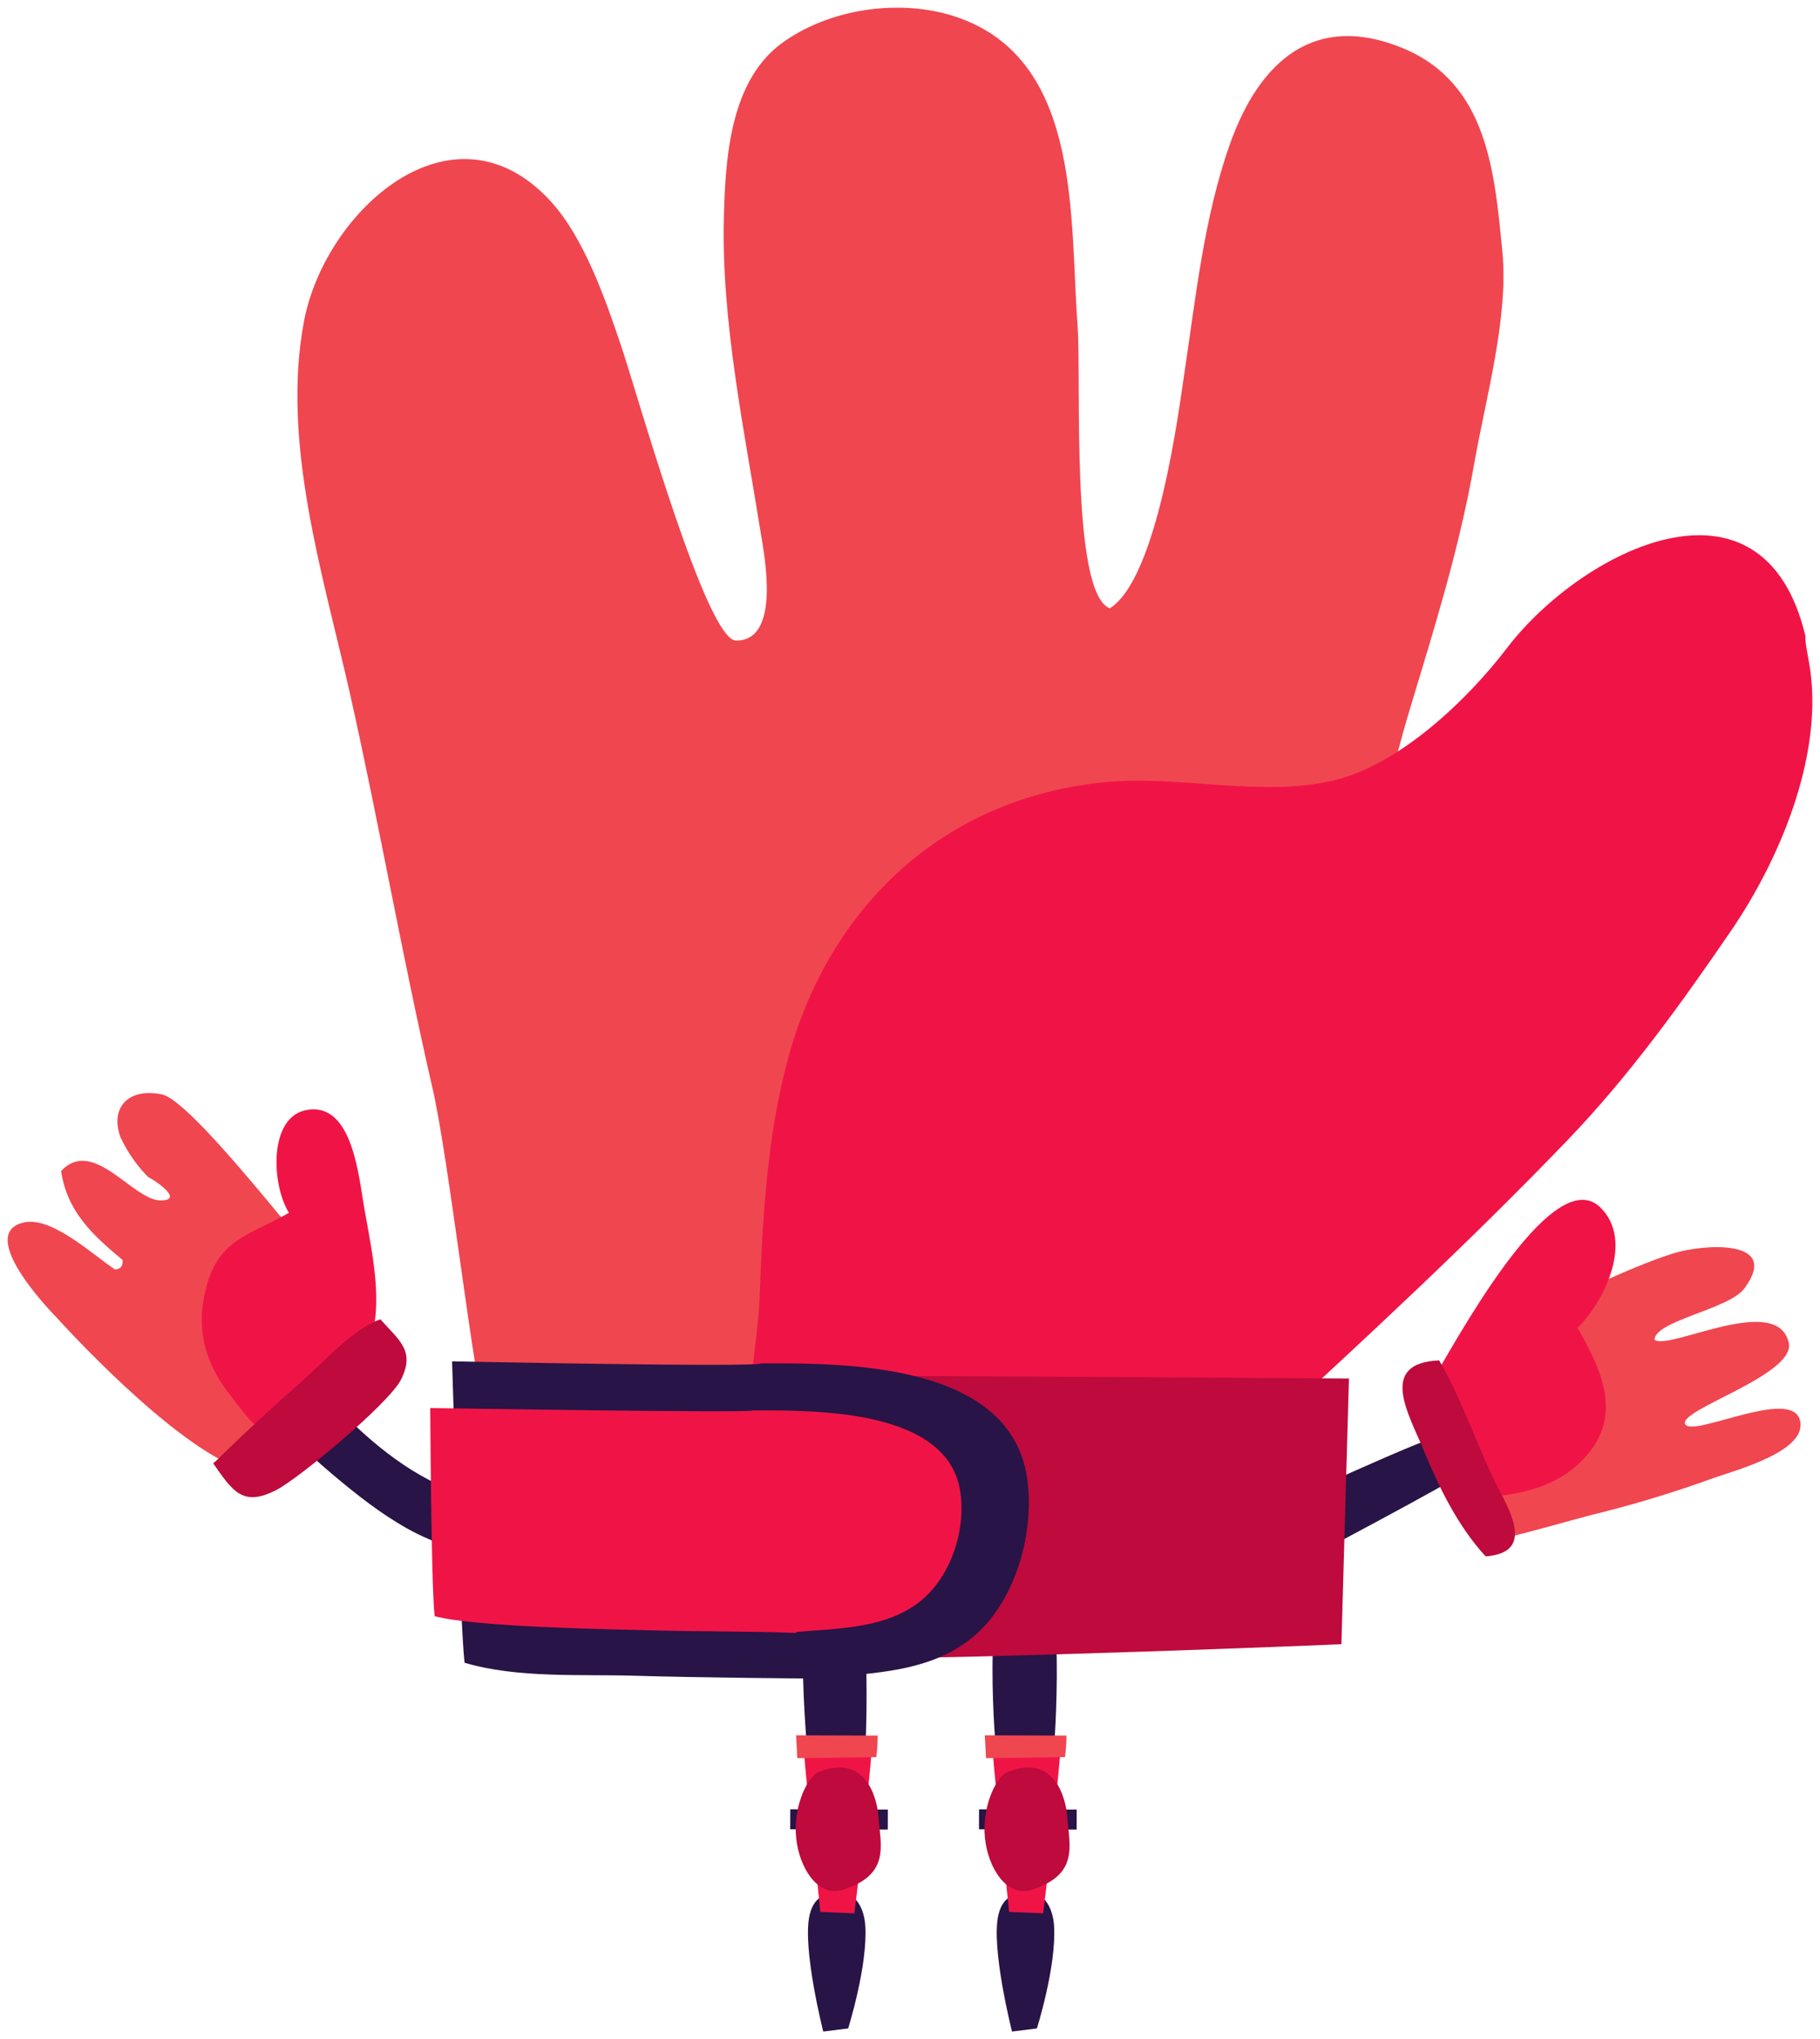<svg xmlns="http://www.w3.org/2000/svg" xmlns:xlink="http://www.w3.org/1999/xlink" version="1.1" width="118.711" height="132.924" viewBox="-0.467 -0.185 118.711 132.924">
  <!-- Exported by Scratch - http://scratch.mit.edu/ -->
  <g id="ID0.5057939304970205">
    <g id="Page-1">
      <g id="goalie-e-[sports,soccer,football,alex-eben-meyer]">
        <g id="Group-6">
          <path id="Rectangle-path" fill="#281446" stroke="none" stroke-width="1" d="M 63.393 117.752 L 69.761 117.771 L 69.757 119.075 L 63.389 119.056 L 63.393 117.752 Z "/>
          <path id="Shape" fill="#281446" stroke="none" stroke-width="1" d="M 67.166 132.035 C 67.166 132.035 68.448 127.973 68.285 125.349 C 68.212 124.155 67.622 123.262 66.853 123.201 C 65.921 123.128 64.973 123.302 64.66 124.61 C 64.143 126.743 65.543 132.238 65.543 132.238 L 67.166 132.035 Z "/>
          <path id="Shape" fill="#281446" stroke="none" stroke-width="1" d="M 68.31 113.335 L 64.465 113.474 C 64.465 113.474 63.378 101.224 66.332 100.672 C 69.286 100.119 68.31 113.335 68.31 113.335 Z "/>
          <path id="Shape" fill="#F01446" stroke="none" stroke-width="1" d="M 67.569 124.533 C 67.927 121.775 68.473 116.751 68.717 113.758 L 64.269 113.794 C 64.493 116.771 65.083 121.662 65.352 124.44 L 67.569 124.533 Z "/>
          <path id="Shape" fill="#F04650" stroke="none" stroke-width="1" d="M 63.769 112.929 L 63.846 114.42 L 68.997 114.347 C 69.061 113.882 69.092 113.414 69.091 112.946 L 63.769 112.929 Z "/>
          <path id="Shape" fill="#BE0A3C" stroke="none" stroke-width="1" d="M 65.124 115.374 C 68.249 114.026 69.054 116.906 69.156 118.323 C 69.286 120.163 69.913 122.023 66.8 123.002 C 65.201 123.506 63.976 121.576 63.777 119.623 C 63.582 117.771 64.347 115.923 65.124 115.374 Z "/>
        </g>
        <g id="Group-5">
          <path id="Rectangle-path" fill="#281446" stroke="none" stroke-width="1" d="M 51.078 117.751 L 57.445 117.77 L 57.441 119.074 L 51.074 119.055 L 51.078 117.751 Z "/>
          <path id="Shape" fill="#281446" stroke="none" stroke-width="1" d="M 54.854 132.035 C 54.854 132.035 56.135 127.973 55.973 125.349 C 55.899 124.155 55.309 123.262 54.54 123.201 C 53.609 123.128 52.661 123.302 52.347 124.61 C 51.83 126.743 53.23 132.238 53.23 132.238 L 54.854 132.035 Z "/>
          <path id="Shape" fill="#281446" stroke="none" stroke-width="1" d="M 55.997 113.335 L 52.152 113.474 C 52.152 113.474 50.931 100.026 53.78 99.843 C 56.628 99.66 55.997 113.335 55.997 113.335 Z "/>
          <path id="Shape" fill="#F01446" stroke="none" stroke-width="1" d="M 55.257 124.533 C 55.615 121.775 56.16 116.751 56.404 113.758 L 51.957 113.794 C 52.18 116.771 52.77 121.662 53.039 124.44 L 55.257 124.533 Z "/>
          <path id="Shape" fill="#F04650" stroke="none" stroke-width="1" d="M 51.46 112.929 L 51.538 114.42 L 56.689 114.347 C 56.752 113.882 56.783 113.414 56.782 112.946 L 51.46 112.929 Z "/>
          <path id="Shape" fill="#BE0A3C" stroke="none" stroke-width="1" d="M 52.811 115.374 C 55.936 114.026 56.742 116.906 56.843 118.323 C 56.974 120.163 57.6 122.023 54.488 123.002 C 52.888 123.506 51.664 121.576 51.464 119.623 C 51.269 117.771 52.034 115.923 52.811 115.374 Z "/>
        </g>
        <g id="Group-4">
          <path id="Shape" fill="#281446" stroke="none" stroke-width="1" d="M 82.767 98.097 C 82.767 98.097 79.862 99.648 80.065 101.468 C 80.268 103.287 83.56 102.065 83.56 102.065 C 83.792 101.959 94.888 96.098 94.925 95.846 C 94.819 95.44 93.423 93.844 93.326 93.479 C 93.037 93.308 82.856 97.922 82.767 98.097 Z "/>
          <path id="Shape" fill="#F04650" stroke="none" stroke-width="1" d="M 108.67 81.517 C 102.892 83.349 92.199 89.555 92.199 89.555 L 97.68 100.062 C 99.437 99.656 101.553 99.035 103.323 98.568 C 105.95 97.93 108.54 97.152 111.083 96.236 C 112.393 95.741 117.028 94.579 116.975 92.678 C 116.901 89.953 109.943 93.576 109.451 92.646 C 108.959 91.716 116.674 89.441 116.206 87.342 C 115.461 84.027 108.316 87.902 107.449 87.138 C 107.518 85.892 112.291 85.161 113.308 83.804 C 115.766 80.498 110.538 80.924 108.67 81.517 Z "/>
          <path id="Shape" fill="#F01446" stroke="none" stroke-width="1" d="M 103.909 78.512 C 100.703 75.417 94.119 87.967 92.899 89.884 L 95.706 97.483 C 98.306 97.28 100.707 96.963 102.623 95.115 C 105.472 92.354 104.117 89.291 102.432 86.375 C 104.255 84.555 106.098 80.628 103.909 78.512 Z "/>
          <path id="Shape" fill="#BE0A3C" stroke="none" stroke-width="1" d="M 93.403 88.491 C 94.791 90.875 95.661 93.426 96.813 95.928 C 97.663 97.776 99.991 100.992 96.434 101.265 C 94.599 99.262 93.395 96.772 92.366 94.283 C 91.434 92.016 89.391 88.653 93.403 88.491 Z "/>
        </g>
        <g id="Group-3">
          <path id="Shape" fill="#281446" stroke="none" stroke-width="1" d="M 33.093 98.714 C 33.06 98.527 29.187 97.378 26.416 95.656 C 23.352 93.751 21.338 91.257 20.833 90.981 L 18.257 93.259 C 18.327 93.316 22.326 97.179 25.354 99.01 C 27.204 100.183 29.286 100.942 31.457 101.236 C 31.457 101.236 34.505 101.642 34.712 100.018 C 34.92 98.393 33.093 98.714 33.093 98.714 Z "/>
          <path id="Shape" fill="#F04650" stroke="none" stroke-width="1" d="M 25.016 87.776 C 21.533 83.991 12.325 71.595 10.083 71.148 C 7.841 70.701 6.702 72.07 7.393 73.947 C 7.848 74.925 8.472 75.816 9.237 76.578 C 9.062 76.396 11.804 78.069 9.997 78.061 C 8.191 78.053 5.615 73.898 3.52 76.148 C 3.906 78.776 5.554 80.307 7.528 81.944 C 7.56 82.35 7.414 82.521 7.047 82.569 C 5.672 81.688 2.913 79.06 1.066 79.503 C -2.189 80.283 3.292 85.766 3.292 85.766 C 3.292 85.766 10.758 94.072 15.332 95.595 L 25.016 87.776 Z "/>
          <path id="Shape" fill="#F01446" stroke="none" stroke-width="1" d="M 18.38 78.869 C 17.236 77.037 17.057 72.692 19.458 72.184 C 22.339 71.575 22.868 75.941 23.213 78.081 C 23.799 81.712 25.211 86.704 22.298 89.454 C 21.159 90.522 19.706 92.601 18.286 93.21 C 16.707 93.889 15.645 92.142 14.624 90.855 C 12.956 88.787 12.3 86.558 12.931 83.95 C 13.725 80.547 15.747 80.392 18.38 78.869 Z "/>
          <path id="Shape" fill="#BE0A3C" stroke="none" stroke-width="1" d="M 24.345 85.814 C 25.529 87.159 26.652 87.845 25.679 89.762 C 24.865 91.326 19.063 96.159 17.562 96.935 C 15.381 98.064 14.713 97.032 13.44 95.201 C 13.648 95.029 13.843 94.843 14.026 94.644 C 15.702 93.02 17.423 91.432 19.189 89.88 C 20.638 88.613 22.558 86.428 24.345 85.814 Z "/>
        </g>
        <g id="Group-2">
          <path id="Shape" fill="#F04650" stroke="none" stroke-width="1" d="M 97.529 16.248 C 97.02 11.062 96.581 5.258 91.051 2.963 C 85.277 0.571 81.668 3.812 79.752 9.218 C 78.055 14.006 77.522 19.262 76.769 24.246 C 76.415 26.597 75.04 37.506 71.919 39.468 C 69.339 38.445 70.08 24.534 69.815 20.988 C 69.303 14.084 70.059 4.157 62.455 1.119 C 58.764 -0.355 53.91 0.242 50.655 2.537 C 47.151 4.994 46.846 10.075 46.748 14.015 C 46.582 20.769 48.071 27.799 49.141 34.477 C 49.373 35.918 50.512 41.58 47.546 41.572 C 45.613 41.572 41.149 25.643 40.071 22.438 C 39.034 19.351 37.63 15.27 35.388 12.865 C 29.008 6.034 20.74 13.576 19.368 20.72 C 17.863 28.604 20.589 37.238 22.322 44.858 C 24.263 53.485 25.769 62.176 27.75 70.775 C 28.816 75.405 30.46 90.059 31.209 92.077 L 81.062 94.612 C 82.03 92.345 82.205 89.36 82.718 86.968 C 83.906 81.433 85.09 75.898 86.27 70.36 C 87.979 62.367 89.118 53.931 91.474 46.101 C 93.102 40.715 94.73 35.541 95.702 29.968 C 96.434 25.813 97.94 20.489 97.529 16.248 Z "/>
          <path id="Shape" fill="#F01446" stroke="none" stroke-width="1" d="M 117.618 43.566 C 117.532 42.912 117.211 41.442 117.304 41.32 C 114.562 29.656 102.68 35.695 97.818 42.068 C 95.214 45.479 90.795 49.671 86.522 50.686 C 81.798 51.807 76.468 50.325 71.61 50.8 C 61.104 51.823 53.625 58.862 50.923 68.849 C 49.552 73.918 49.275 79.288 49.072 84.519 C 48.97 87.163 48.152 90.774 48.547 93.345 L 81.733 93.377 C 88.585 87.065 95.332 80.839 101.785 74.125 C 105.789 69.958 109.187 65.243 112.446 60.479 C 115.603 55.857 118.378 49.257 117.618 43.566 Z "/>
        </g>
        <g id="Group">
          <path id="Shape" fill="#BE0A3C" stroke="none" stroke-width="1" d="M 87.519 89.673 C 87.519 89.673 59.822 89.478 52.449 89.494 L 52.559 107.958 C 64.53 107.938 87.027 106.991 87.027 106.991 L 87.519 89.673 Z "/>
          <path id="Shape" fill="#281446" stroke="none" stroke-width="1" d="M 40.987 109.046 C 37.382 108.937 33.317 109.225 29.834 108.198 C 29.537 105.574 29.02 88.552 29.02 88.552 C 29.02 88.552 48.994 88.958 49.161 88.686 C 54.813 88.653 65.356 88.686 66.515 96.086 C 67.052 99.522 65.852 103.965 63.228 106.317 C 60.379 108.884 56.404 108.856 52.799 109.221 C 52.795 109.241 44.917 109.168 40.987 109.046 Z "/>
          <path id="Shape" fill="#F01446" stroke="none" stroke-width="1" d="M 51.444 106.256 C 48.384 106.134 45.34 106.175 42.281 106.094 C 39.477 106.017 30.595 105.887 27.885 105.164 C 27.653 103.316 27.596 91.594 27.596 91.594 C 27.596 91.594 48.526 91.935 48.657 91.752 C 53.055 91.728 61.27 91.752 62.153 96.955 C 62.56 99.392 61.633 102.503 59.594 104.16 C 57.364 105.968 54.284 105.952 51.481 106.191 L 51.444 106.256 Z "/>
        </g>
      </g>
    </g>
  </g>
</svg>